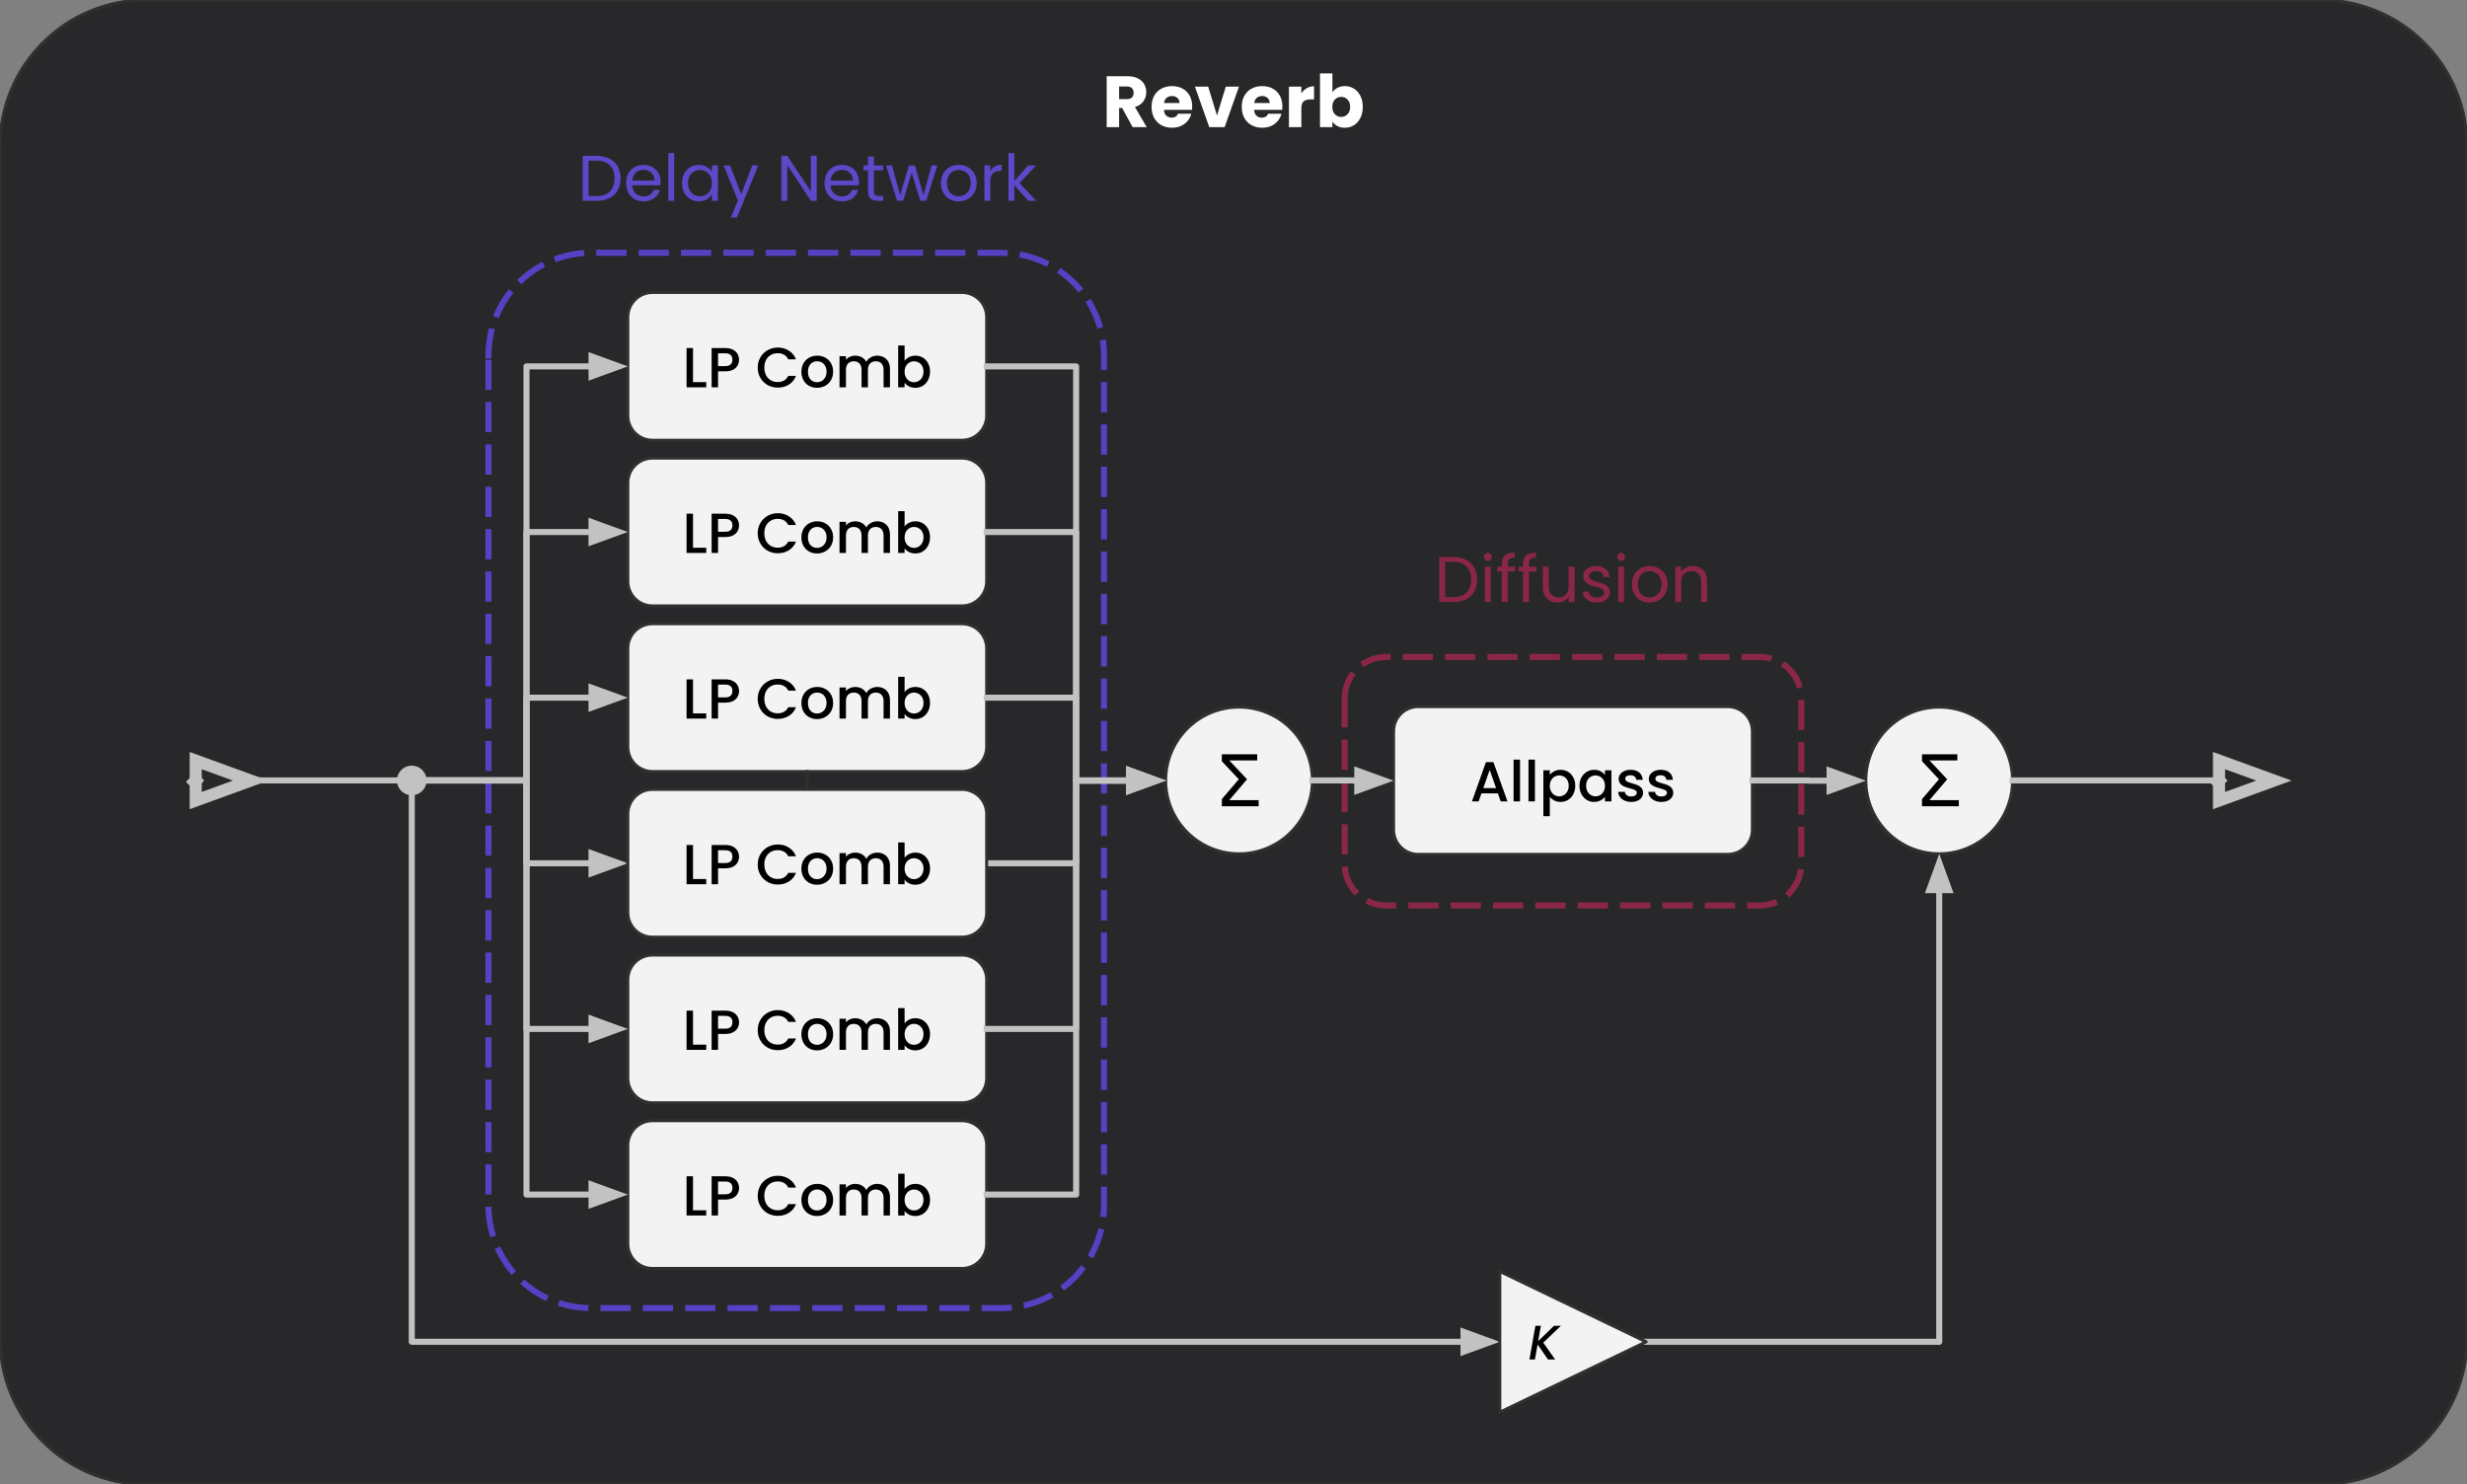 <?xml version="1.0" encoding="UTF-8" standalone="no"?>
<svg
   version="1.1"
   viewBox="0 0 815.465 490.709"
   fill="none"
   stroke="none"
   stroke-linecap="square"
   stroke-miterlimit="10"
   id="svg219"
   sodipodi:docname="moorer-fig-2.svg"
   inkscape:version="1.2.2 (732a01da63, 2022-12-09)"
   width="815.465"
   height="490.709"
   xmlns:inkscape="http://www.inkscape.org/namespaces/inkscape"
   xmlns:sodipodi="http://sodipodi.sourceforge.net/DTD/sodipodi-0.dtd"
   xmlns="http://www.w3.org/2000/svg"
   xmlns:svg="http://www.w3.org/2000/svg">
  <rect x="0" y="0" width="815.465" height="490.709" fill="#808080" stroke="none"/>
  <defs
     id="defs223" />
  <sodipodi:namedview
     id="namedview221"
     pagecolor="#505050"
     bordercolor="#eeeeee"
     borderopacity="1"
     inkscape:showpageshadow="0"
     inkscape:pageopacity="0"
     inkscape:pagecheckerboard="0"
     inkscape:deskcolor="#505050"
     showgrid="false"
     inkscape:zoom="1.2604167"
     inkscape:cx="288.39669"
     inkscape:cy="245.15702"
     inkscape:window-width="1920"
     inkscape:window-height="1017"
     inkscape:window-x="1912"
     inkscape:window-y="-8"
     inkscape:window-maximized="1"
     inkscape:current-layer="g217" />
  <clipPath
     id="g2c5e46305a3_0_67.0">
    <path
       d="M 0,0 H 960 V 540 H 0 Z"
       clip-rule="nonzero"
       id="path2" />
  </clipPath>
  <g
     clip-path="url(#g2c5e46305a3_0_67.0)"
     id="g217"
     transform="translate(-72.268,-24.646)">
    <path
       fill="#28282a"
       d="m 72.268,72.995 v 0 c 0,-26.703 21.647,-48.35 48.35,-48.35 h 718.765 c 12.823,0 25.121,5.094 34.188,14.161 9.067,9.067 14.161,21.365 14.161,34.188 v 394.01 c 0,26.703 -21.647,48.35 -48.35,48.35 h -718.765 c -26.703,0 -48.35,-21.647 -48.35,-48.35 z"
       fill-rule="evenodd"
       id="path7" />
    <path
       stroke="#303030"
       stroke-width="1"
       stroke-linejoin="round"
       stroke-linecap="butt"
       d="m 72.268,72.995 v 0 c 0,-26.703 21.647,-48.35 48.35,-48.35 h 718.765 c 12.823,0 25.121,5.094 34.188,14.161 9.067,9.067 14.161,21.365 14.161,34.188 v 394.01 c 0,26.703 -21.647,48.35 -48.35,48.35 h -718.765 c -26.703,0 -48.35,-21.647 -48.35,-48.35 z"
       fill-rule="evenodd"
       id="path9" />
    <path
       fill="#000000"
       fill-opacity="0"
       d="m 516.748,255.517 v 0 c 0,-7.561 6.129,-13.691 13.691,-13.691 h 123.548 c 3.631,0 7.113,1.442 9.681,4.01 2.567,2.567 4.01,6.05 4.01,9.681 v 54.761 c 0,7.561 -6.13,13.691 -13.691,13.691 H 530.439 c -7.561,0 -13.691,-6.129 -13.691,-13.691 z"
       fill-rule="evenodd"
       id="path11" />
    <path
       stroke="#8a2748"
       stroke-width="2"
       stroke-linejoin="round"
       stroke-linecap="butt"
       stroke-dasharray="8, 6"
       d="m 516.748,255.517 v 0 c 0,-7.561 6.129,-13.691 13.691,-13.691 h 123.548 c 3.631,0 7.113,1.442 9.681,4.01 2.567,2.567 4.01,6.05 4.01,9.681 v 54.761 c 0,7.561 -6.13,13.691 -13.691,13.691 H 530.439 c -7.561,0 -13.691,-6.129 -13.691,-13.691 z"
       fill-rule="evenodd"
       id="path13" />
    <path
       fill="#000000"
       fill-opacity="0"
       d="m 233.73,142.135 v 0 c 0,-18.729 15.183,-33.911 33.911,-33.911 h 135.642 v 0 c 8.994,0 17.619,3.573 23.979,9.932 6.36,6.36 9.932,14.985 9.932,23.979 v 281.028 c 0,18.729 -15.183,33.911 -33.911,33.911 H 267.641 c -18.729,0 -33.911,-15.183 -33.911,-33.911 z"
       fill-rule="evenodd"
       id="path15" />
    <path
       stroke="#5441c4"
       stroke-width="2"
       stroke-linejoin="round"
       stroke-linecap="butt"
       stroke-dasharray="8, 6"
       d="m 233.73,142.135 v 0 c 0,-18.729 15.183,-33.911 33.911,-33.911 h 135.642 v 0 c 8.994,0 17.619,3.573 23.979,9.932 6.36,6.36 9.932,14.985 9.932,23.979 v 281.028 c 0,18.729 -15.183,33.911 -33.911,33.911 H 267.641 c -18.729,0 -33.911,-15.183 -33.911,-33.911 z"
       fill-rule="evenodd"
       id="path17" />
    <path
       fill="#f3f3f3"
       d="m 279.795,129.474 v 0 c 0,-4.497 3.645,-8.142 8.142,-8.142 h 102.33 c 2.159,0 4.23,0.858 5.757,2.385 1.527,1.527 2.385,3.598 2.385,5.757 v 32.567 c 0,4.497 -3.645,8.142 -8.142,8.142 H 287.937 v 0 c -4.497,0 -8.142,-3.645 -8.142,-8.142 z"
       fill-rule="evenodd"
       id="path19" />
    <path
       stroke="#303030"
       stroke-width="1"
       stroke-linejoin="round"
       stroke-linecap="butt"
       d="m 279.795,129.474 v 0 c 0,-4.497 3.645,-8.142 8.142,-8.142 h 102.33 c 2.159,0 4.23,0.858 5.757,2.385 1.527,1.527 2.385,3.598 2.385,5.757 v 32.567 c 0,4.497 -3.645,8.142 -8.142,8.142 H 287.937 v 0 c -4.497,0 -8.142,-3.645 -8.142,-8.142 z"
       fill-rule="evenodd"
       id="path21" />
    <path
       fill="#000000"
       d="m 301.338,150.958 h 4.375 v 1.719 h -6.5 v -12.969 h 2.125 z m 15.221,-7.391 q 0,1 -0.469,1.875 -0.469,0.875 -1.5,1.422 -1.016,0.547 -2.625,0.547 h -2.344 v 5.266 h -2.125 v -12.969 h 4.469 q 1.5,0 2.531,0.516 1.031,0.516 1.547,1.391 0.516,0.875 0.516,1.953 z m -4.594,2.109 q 1.219,0 1.812,-0.547 0.594,-0.547 0.594,-1.562 0,-2.125 -2.406,-2.125 h -2.344 v 4.234 z m 10.764,0.484 q 0,-1.891 0.891,-3.406 0.891,-1.516 2.406,-2.359 1.516,-0.859 3.328,-0.859 2.078,0 3.688,1.031 1.609,1.016 2.344,2.875 h -2.562 q -0.5,-1.031 -1.406,-1.531 -0.891,-0.5 -2.062,-0.5 -1.281,0 -2.297,0.578 -1,0.578 -1.578,1.656 -0.562,1.078 -0.562,2.516 0,1.438 0.562,2.531 0.578,1.078 1.578,1.672 1.016,0.578 2.297,0.578 1.172,0 2.062,-0.5 0.906,-0.516 1.406,-1.531 h 2.562 q -0.734,1.859 -2.344,2.875 -1.609,1 -3.688,1 -1.828,0 -3.344,-0.844 -1.5,-0.844 -2.391,-2.359 -0.891,-1.516 -0.891,-3.422 z m 19.593,6.688 q -1.453,0 -2.641,-0.656 -1.172,-0.672 -1.844,-1.875 -0.672,-1.203 -0.672,-2.797 0,-1.562 0.688,-2.766 0.703,-1.219 1.891,-1.875 1.203,-0.656 2.672,-0.656 1.469,0 2.656,0.656 1.203,0.656 1.891,1.875 0.688,1.203 0.688,2.766 0,1.578 -0.703,2.797 -0.703,1.203 -1.938,1.875 -1.219,0.656 -2.688,0.656 z m 0,-1.844 q 0.812,0 1.531,-0.391 0.719,-0.406 1.172,-1.188 0.453,-0.781 0.453,-1.906 0,-1.109 -0.438,-1.875 -0.422,-0.781 -1.141,-1.172 -0.703,-0.391 -1.531,-0.391 -0.812,0 -1.516,0.391 -0.703,0.391 -1.109,1.172 -0.406,0.766 -0.406,1.875 0,1.672 0.844,2.578 0.859,0.906 2.141,0.906 z m 19.887,-8.781 q 1.219,0 2.172,0.516 0.969,0.5 1.516,1.484 0.547,0.984 0.547,2.391 v 6.062 h -2.109 v -5.75 q 0,-1.375 -0.688,-2.109 -0.688,-0.734 -1.891,-0.734 -1.188,0 -1.891,0.734 -0.703,0.734 -0.703,2.109 v 5.75 h -2.109 v -5.75 q 0,-1.375 -0.688,-2.109 -0.688,-0.734 -1.875,-0.734 -1.203,0 -1.906,0.734 -0.688,0.734 -0.688,2.109 v 5.75 h -2.125 v -10.281 h 2.125 v 1.172 q 0.516,-0.625 1.312,-0.984 0.812,-0.359 1.719,-0.359 1.234,0 2.203,0.531 0.969,0.516 1.5,1.516 0.469,-0.938 1.453,-1.484 0.984,-0.562 2.125,-0.562 z m 9.071,1.703 q 0.531,-0.75 1.469,-1.219 0.953,-0.484 2.109,-0.484 1.359,0 2.453,0.656 1.109,0.656 1.734,1.859 0.641,1.203 0.641,2.75 0,1.547 -0.641,2.781 -0.625,1.219 -1.734,1.906 -1.109,0.672 -2.453,0.672 -1.203,0 -2.125,-0.469 -0.922,-0.469 -1.453,-1.203 v 1.5 h -2.125 v -13.812 h 2.125 z m 6.25,3.562 q 0,-1.062 -0.438,-1.828 -0.438,-0.781 -1.156,-1.172 -0.719,-0.406 -1.547,-0.406 -0.797,0 -1.516,0.406 -0.719,0.406 -1.156,1.188 -0.438,0.781 -0.438,1.844 0,1.078 0.438,1.875 0.438,0.781 1.156,1.203 0.719,0.406 1.516,0.406 0.828,0 1.547,-0.422 0.719,-0.422 1.156,-1.219 0.438,-0.812 0.438,-1.875 z"
       fill-rule="nonzero"
       id="path23" />
    <path
       fill="#f3f3f3"
       d="m 279.795,184.232 v 0 c 0,-4.497 3.645,-8.142 8.142,-8.142 h 102.33 c 2.159,0 4.23,0.858 5.757,2.385 1.527,1.527 2.385,3.598 2.385,5.757 v 32.567 c 0,4.497 -3.645,8.142 -8.142,8.142 H 287.937 v 0 c -4.497,0 -8.142,-3.645 -8.142,-8.142 z"
       fill-rule="evenodd"
       id="path25" />
    <path
       stroke="#303030"
       stroke-width="1"
       stroke-linejoin="round"
       stroke-linecap="butt"
       d="m 279.795,184.232 v 0 c 0,-4.497 3.645,-8.142 8.142,-8.142 h 102.33 c 2.159,0 4.23,0.858 5.757,2.385 1.527,1.527 2.385,3.598 2.385,5.757 v 32.567 c 0,4.497 -3.645,8.142 -8.142,8.142 H 287.937 v 0 c -4.497,0 -8.142,-3.645 -8.142,-8.142 z"
       fill-rule="evenodd"
       id="path27" />
    <path
       fill="#000000"
       d="m 301.338,205.717 h 4.375 v 1.719 h -6.5 v -12.969 h 2.125 z m 15.221,-7.391 q 0,1 -0.469,1.875 -0.469,0.875 -1.5,1.422 -1.016,0.547 -2.625,0.547 h -2.344 v 5.266 h -2.125 v -12.969 h 4.469 q 1.5,0 2.531,0.516 1.031,0.516 1.547,1.391 0.516,0.875 0.516,1.953 z m -4.594,2.109 q 1.219,0 1.812,-0.547 0.594,-0.547 0.594,-1.562 0,-2.125 -2.406,-2.125 h -2.344 v 4.234 z m 10.764,0.484 q 0,-1.891 0.891,-3.406 0.891,-1.516 2.406,-2.359 1.516,-0.859 3.328,-0.859 2.078,0 3.688,1.031 1.609,1.016 2.344,2.875 h -2.562 q -0.5,-1.031 -1.406,-1.531 -0.891,-0.5 -2.062,-0.5 -1.281,0 -2.297,0.578 -1,0.578 -1.578,1.656 -0.562,1.078 -0.562,2.516 0,1.438 0.562,2.531 0.578,1.078 1.578,1.672 1.016,0.578 2.297,0.578 1.172,0 2.062,-0.5 0.906,-0.516 1.406,-1.531 h 2.562 q -0.734,1.859 -2.344,2.875 -1.609,1 -3.688,1 -1.828,0 -3.344,-0.844 -1.5,-0.844 -2.391,-2.359 -0.891,-1.516 -0.891,-3.422 z m 19.593,6.688 q -1.453,0 -2.641,-0.656 -1.172,-0.672 -1.844,-1.875 -0.672,-1.203 -0.672,-2.797 0,-1.562 0.688,-2.766 0.703,-1.219 1.891,-1.875 1.203,-0.656 2.672,-0.656 1.469,0 2.656,0.656 1.203,0.656 1.891,1.875 0.688,1.203 0.688,2.766 0,1.578 -0.703,2.797 -0.703,1.203 -1.938,1.875 -1.219,0.656 -2.688,0.656 z m 0,-1.844 q 0.812,0 1.531,-0.391 0.719,-0.406 1.172,-1.188 0.453,-0.781 0.453,-1.906 0,-1.109 -0.438,-1.875 -0.422,-0.781 -1.141,-1.172 -0.703,-0.391 -1.531,-0.391 -0.812,0 -1.516,0.391 -0.703,0.391 -1.109,1.172 -0.406,0.766 -0.406,1.875 0,1.672 0.844,2.578 0.859,0.906 2.141,0.906 z m 19.887,-8.781 q 1.219,0 2.172,0.516 0.969,0.5 1.516,1.484 0.547,0.984 0.547,2.391 v 6.062 h -2.109 v -5.75 q 0,-1.375 -0.688,-2.109 -0.688,-0.734 -1.891,-0.734 -1.188,0 -1.891,0.734 -0.703,0.734 -0.703,2.109 v 5.75 h -2.109 v -5.75 q 0,-1.375 -0.688,-2.109 -0.688,-0.734 -1.875,-0.734 -1.203,0 -1.906,0.734 -0.688,0.734 -0.688,2.109 v 5.75 h -2.125 v -10.281 h 2.125 v 1.172 q 0.516,-0.625 1.312,-0.984 0.812,-0.359 1.719,-0.359 1.234,0 2.203,0.531 0.969,0.516 1.5,1.516 0.469,-0.938 1.453,-1.484 0.984,-0.562 2.125,-0.562 z m 9.071,1.703 q 0.531,-0.75 1.469,-1.219 0.953,-0.484 2.109,-0.484 1.359,0 2.453,0.656 1.109,0.656 1.734,1.859 0.641,1.203 0.641,2.75 0,1.547 -0.641,2.781 -0.625,1.219 -1.734,1.906 -1.109,0.672 -2.453,0.672 -1.203,0 -2.125,-0.469 -0.922,-0.469 -1.453,-1.203 v 1.5 h -2.125 v -13.812 h 2.125 z m 6.25,3.562 q 0,-1.062 -0.438,-1.828 -0.438,-0.781 -1.156,-1.172 -0.719,-0.406 -1.547,-0.406 -0.797,0 -1.516,0.406 -0.719,0.406 -1.156,1.188 -0.438,0.781 -0.438,1.844 0,1.078 0.438,1.875 0.438,0.781 1.156,1.203 0.719,0.406 1.516,0.406 0.828,0 1.547,-0.422 0.719,-0.422 1.156,-1.219 0.438,-0.812 0.438,-1.875 z"
       fill-rule="nonzero"
       id="path29" />
    <path
       fill="#f3f3f3"
       d="m 279.795,238.991 v 0 c 0,-4.497 3.645,-8.142 8.142,-8.142 h 102.33 c 2.159,0 4.23,0.858 5.757,2.385 1.527,1.527 2.385,3.598 2.385,5.757 v 32.567 c 0,4.497 -3.645,8.142 -8.142,8.142 H 287.937 v 0 c -4.497,0 -8.142,-3.645 -8.142,-8.142 z"
       fill-rule="evenodd"
       id="path31" />
    <path
       stroke="#303030"
       stroke-width="1"
       stroke-linejoin="round"
       stroke-linecap="butt"
       d="m 279.795,238.991 v 0 c 0,-4.497 3.645,-8.142 8.142,-8.142 h 102.33 c 2.159,0 4.23,0.858 5.757,2.385 1.527,1.527 2.385,3.598 2.385,5.757 v 32.567 c 0,4.497 -3.645,8.142 -8.142,8.142 H 287.937 v 0 c -4.497,0 -8.142,-3.645 -8.142,-8.142 z"
       fill-rule="evenodd"
       id="path33" />
    <path
       fill="#000000"
       d="m 301.338,260.475 h 4.375 v 1.719 h -6.5 V 249.225 h 2.125 z m 15.221,-7.391 q 0,1 -0.469,1.875 -0.469,0.875 -1.5,1.422 -1.016,0.547 -2.625,0.547 h -2.344 v 5.266 h -2.125 V 249.225 h 4.469 q 1.5,0 2.531,0.516 1.031,0.516 1.547,1.391 0.516,0.875 0.516,1.953 z m -4.594,2.109 q 1.219,0 1.812,-0.547 0.594,-0.547 0.594,-1.562 0,-2.125 -2.406,-2.125 h -2.344 v 4.234 z m 10.764,0.484 q 0,-1.891 0.891,-3.406 0.891,-1.516 2.406,-2.359 1.516,-0.859 3.328,-0.859 2.078,0 3.688,1.031 1.609,1.016 2.344,2.875 h -2.562 q -0.5,-1.031 -1.406,-1.531 -0.891,-0.5 -2.062,-0.5 -1.281,0 -2.297,0.578 -1,0.578 -1.578,1.656 -0.562,1.078 -0.562,2.516 0,1.438 0.562,2.531 0.578,1.078 1.578,1.672 1.016,0.578 2.297,0.578 1.172,0 2.062,-0.5 0.906,-0.516 1.406,-1.531 h 2.562 q -0.734,1.859 -2.344,2.875 -1.609,1 -3.688,1 -1.828,0 -3.344,-0.844 -1.5,-0.844 -2.391,-2.359 -0.891,-1.516 -0.891,-3.422 z m 19.593,6.688 q -1.453,0 -2.641,-0.656 -1.172,-0.672 -1.844,-1.875 -0.672,-1.203 -0.672,-2.797 0,-1.562 0.688,-2.766 0.703,-1.219 1.891,-1.875 1.203,-0.656 2.672,-0.656 1.469,0 2.656,0.656 1.203,0.656 1.891,1.875 0.688,1.203 0.688,2.766 0,1.578 -0.703,2.797 -0.703,1.203 -1.938,1.875 -1.219,0.656 -2.688,0.656 z m 0,-1.844 q 0.812,0 1.531,-0.391 0.719,-0.406 1.172,-1.188 0.453,-0.781 0.453,-1.906 0,-1.109 -0.438,-1.875 -0.422,-0.781 -1.141,-1.172 -0.703,-0.391 -1.531,-0.391 -0.812,0 -1.516,0.391 -0.703,0.391 -1.109,1.172 -0.406,0.766 -0.406,1.875 0,1.672 0.844,2.578 0.859,0.906 2.141,0.906 z m 19.887,-8.781 q 1.219,0 2.172,0.516 0.969,0.5 1.516,1.484 0.547,0.984 0.547,2.391 v 6.062 h -2.109 v -5.75 q 0,-1.375 -0.688,-2.109 -0.688,-0.734 -1.891,-0.734 -1.188,0 -1.891,0.734 -0.703,0.734 -0.703,2.109 v 5.75 h -2.109 v -5.75 q 0,-1.375 -0.688,-2.109 -0.688,-0.734 -1.875,-0.734 -1.203,0 -1.906,0.734 -0.688,0.734 -0.688,2.109 v 5.75 h -2.125 V 251.913 h 2.125 v 1.172 q 0.516,-0.625 1.312,-0.984 0.812,-0.359 1.719,-0.359 1.234,0 2.203,0.531 0.969,0.516 1.5,1.516 0.469,-0.938 1.453,-1.484 0.984,-0.562 2.125,-0.562 z m 9.071,1.703 q 0.531,-0.75 1.469,-1.219 0.953,-0.484 2.109,-0.484 1.359,0 2.453,0.656 1.109,0.656 1.734,1.859 0.641,1.203 0.641,2.75 0,1.547 -0.641,2.781 -0.625,1.219 -1.734,1.906 -1.109,0.672 -2.453,0.672 -1.203,0 -2.125,-0.469 -0.922,-0.469 -1.453,-1.203 v 1.5 h -2.125 v -13.812 h 2.125 z m 6.25,3.562 q 0,-1.062 -0.438,-1.828 -0.438,-0.781 -1.156,-1.172 -0.719,-0.406 -1.547,-0.406 -0.797,0 -1.516,0.406 -0.719,0.406 -1.156,1.188 -0.438,0.781 -0.438,1.844 0,1.078 0.438,1.875 0.438,0.781 1.156,1.203 0.719,0.406 1.516,0.406 0.828,0 1.547,-0.422 0.719,-0.422 1.156,-1.219 0.438,-0.812 0.438,-1.875 z"
       fill-rule="nonzero"
       id="path35" />
    <path
       fill="#f3f3f3"
       d="m 279.795,348.508 v 0 c 0,-4.497 3.645,-8.142 8.142,-8.142 h 102.33 c 2.159,0 4.23,0.858 5.757,2.385 1.527,1.527 2.385,3.598 2.385,5.757 v 32.567 c 0,4.497 -3.645,8.142 -8.142,8.142 H 287.937 v 0 c -4.497,0 -8.142,-3.645 -8.142,-8.142 z"
       fill-rule="evenodd"
       id="path37" />
    <path
       stroke="#303030"
       stroke-width="1"
       stroke-linejoin="round"
       stroke-linecap="butt"
       d="m 279.795,348.508 v 0 c 0,-4.497 3.645,-8.142 8.142,-8.142 h 102.33 c 2.159,0 4.23,0.858 5.757,2.385 1.527,1.527 2.385,3.598 2.385,5.757 v 32.567 c 0,4.497 -3.645,8.142 -8.142,8.142 H 287.937 v 0 c -4.497,0 -8.142,-3.645 -8.142,-8.142 z"
       fill-rule="evenodd"
       id="path39" />
    <path
       fill="#000000"
       d="m 301.338,369.992 h 4.375 v 1.719 h -6.5 v -12.969 h 2.125 z m 15.221,-7.391 q 0,1 -0.469,1.875 -0.469,0.875 -1.5,1.422 -1.016,0.547 -2.625,0.547 h -2.344 v 5.266 h -2.125 v -12.969 h 4.469 q 1.5,0 2.531,0.516 1.031,0.516 1.547,1.391 0.516,0.875 0.516,1.953 z m -4.594,2.109 q 1.219,0 1.812,-0.547 0.594,-0.547 0.594,-1.562 0,-2.125 -2.406,-2.125 h -2.344 v 4.234 z m 10.764,0.484 q 0,-1.891 0.891,-3.406 0.891,-1.516 2.406,-2.359 1.516,-0.859 3.328,-0.859 2.078,0 3.688,1.031 1.609,1.016 2.344,2.875 h -2.562 q -0.5,-1.031 -1.406,-1.531 -0.891,-0.5 -2.062,-0.5 -1.281,0 -2.297,0.578 -1,0.578 -1.578,1.656 -0.562,1.078 -0.562,2.516 0,1.438 0.562,2.531 0.578,1.078 1.578,1.672 1.016,0.578 2.297,0.578 1.172,0 2.062,-0.5 0.906,-0.516 1.406,-1.531 h 2.562 q -0.734,1.859 -2.344,2.875 -1.609,1 -3.688,1 -1.828,0 -3.344,-0.844 -1.5,-0.844 -2.391,-2.359 -0.891,-1.516 -0.891,-3.422 z m 19.593,6.688 q -1.453,0 -2.641,-0.656 -1.172,-0.672 -1.844,-1.875 -0.672,-1.203 -0.672,-2.797 0,-1.562 0.688,-2.766 0.703,-1.219 1.891,-1.875 1.203,-0.656 2.672,-0.656 1.469,0 2.656,0.656 1.203,0.656 1.891,1.875 0.688,1.203 0.688,2.766 0,1.578 -0.703,2.797 -0.703,1.203 -1.938,1.875 -1.219,0.656 -2.688,0.656 z m 0,-1.844 q 0.812,0 1.531,-0.391 0.719,-0.406 1.172,-1.188 0.453,-0.781 0.453,-1.906 0,-1.109 -0.438,-1.875 -0.422,-0.781 -1.141,-1.172 -0.703,-0.391 -1.531,-0.391 -0.812,0 -1.516,0.391 -0.703,0.391 -1.109,1.172 -0.406,0.766 -0.406,1.875 0,1.672 0.844,2.578 0.859,0.906 2.141,0.906 z m 19.887,-8.781 q 1.219,0 2.172,0.516 0.969,0.5 1.516,1.484 0.547,0.984 0.547,2.391 v 6.062 h -2.109 v -5.75 q 0,-1.375 -0.688,-2.109 -0.688,-0.734 -1.891,-0.734 -1.188,0 -1.891,0.734 -0.703,0.734 -0.703,2.109 v 5.75 h -2.109 v -5.75 q 0,-1.375 -0.688,-2.109 -0.688,-0.734 -1.875,-0.734 -1.203,0 -1.906,0.734 -0.688,0.734 -0.688,2.109 v 5.75 h -2.125 v -10.281 h 2.125 v 1.172 q 0.516,-0.625 1.312,-0.984 0.812,-0.359 1.719,-0.359 1.234,0 2.203,0.531 0.969,0.516 1.5,1.516 0.469,-0.938 1.453,-1.484 0.984,-0.562 2.125,-0.562 z m 9.071,1.703 q 0.531,-0.75 1.469,-1.219 0.953,-0.484 2.109,-0.484 1.359,0 2.453,0.656 1.109,0.656 1.734,1.859 0.641,1.203 0.641,2.75 0,1.547 -0.641,2.781 -0.625,1.219 -1.734,1.906 -1.109,0.672 -2.453,0.672 -1.203,0 -2.125,-0.469 -0.922,-0.469 -1.453,-1.203 v 1.5 h -2.125 v -13.812 h 2.125 z m 6.25,3.562 q 0,-1.062 -0.438,-1.828 -0.438,-0.781 -1.156,-1.172 -0.719,-0.406 -1.547,-0.406 -0.797,0 -1.516,0.406 -0.719,0.406 -1.156,1.188 -0.438,0.781 -0.438,1.844 0,1.078 0.438,1.875 0.438,0.781 1.156,1.203 0.719,0.406 1.516,0.406 0.828,0 1.547,-0.422 0.719,-0.422 1.156,-1.219 0.438,-0.812 0.438,-1.875 z"
       fill-rule="nonzero"
       id="path41" />
    <path
       fill="#f3f3f3"
       d="m 279.795,403.266 v 0 c 0,-4.497 3.645,-8.142 8.142,-8.142 h 102.33 c 2.159,0 4.23,0.858 5.757,2.385 1.527,1.527 2.385,3.598 2.385,5.757 v 32.567 c 0,4.497 -3.645,8.142 -8.142,8.142 H 287.937 v 0 c -4.497,0 -8.142,-3.645 -8.142,-8.142 z"
       fill-rule="evenodd"
       id="path43" />
    <path
       stroke="#303030"
       stroke-width="1"
       stroke-linejoin="round"
       stroke-linecap="butt"
       d="m 279.795,403.266 v 0 c 0,-4.497 3.645,-8.142 8.142,-8.142 h 102.33 c 2.159,0 4.23,0.858 5.757,2.385 1.527,1.527 2.385,3.598 2.385,5.757 v 32.567 c 0,4.497 -3.645,8.142 -8.142,8.142 H 287.937 v 0 c -4.497,0 -8.142,-3.645 -8.142,-8.142 z"
       fill-rule="evenodd"
       id="path45" />
    <path
       fill="#000000"
       d="m 301.338,424.751 h 4.375 v 1.719 h -6.5 V 413.501 h 2.125 z m 15.221,-7.391 q 0,1 -0.469,1.875 -0.469,0.875 -1.5,1.422 -1.016,0.547 -2.625,0.547 h -2.344 v 5.266 h -2.125 V 413.501 h 4.469 q 1.5,0 2.531,0.516 1.031,0.516 1.547,1.391 0.516,0.875 0.516,1.953 z m -4.594,2.109 q 1.219,0 1.812,-0.547 0.594,-0.547 0.594,-1.562 0,-2.125 -2.406,-2.125 h -2.344 v 4.234 z m 10.764,0.484 q 0,-1.891 0.891,-3.406 0.891,-1.516 2.406,-2.359 1.516,-0.859 3.328,-0.859 2.078,0 3.688,1.031 1.609,1.016 2.344,2.875 h -2.562 q -0.5,-1.031 -1.406,-1.531 -0.891,-0.5 -2.062,-0.5 -1.281,0 -2.297,0.578 -1,0.578 -1.578,1.656 -0.562,1.078 -0.562,2.516 0,1.438 0.562,2.531 0.578,1.078 1.578,1.672 1.016,0.578 2.297,0.578 1.172,0 2.062,-0.5 0.906,-0.516 1.406,-1.531 h 2.562 q -0.734,1.859 -2.344,2.875 -1.609,1 -3.688,1 -1.828,0 -3.344,-0.844 -1.5,-0.844 -2.391,-2.359 -0.891,-1.516 -0.891,-3.422 z m 19.593,6.688 q -1.453,0 -2.641,-0.656 -1.172,-0.672 -1.844,-1.875 -0.672,-1.203 -0.672,-2.797 0,-1.562 0.688,-2.766 0.703,-1.219 1.891,-1.875 1.203,-0.656 2.672,-0.656 1.469,0 2.656,0.656 1.203,0.656 1.891,1.875 0.688,1.203 0.688,2.766 0,1.578 -0.703,2.797 -0.703,1.203 -1.938,1.875 -1.219,0.656 -2.688,0.656 z m 0,-1.844 q 0.812,0 1.531,-0.391 0.719,-0.406 1.172,-1.188 0.453,-0.781 0.453,-1.906 0,-1.109 -0.438,-1.875 -0.422,-0.781 -1.141,-1.172 -0.703,-0.391 -1.531,-0.391 -0.812,0 -1.516,0.391 -0.703,0.391 -1.109,1.172 -0.406,0.766 -0.406,1.875 0,1.672 0.844,2.578 0.859,0.906 2.141,0.906 z m 19.887,-8.781 q 1.219,0 2.172,0.516 0.969,0.5 1.516,1.484 0.547,0.984 0.547,2.391 v 6.062 h -2.109 v -5.75 q 0,-1.375 -0.688,-2.109 -0.688,-0.734 -1.891,-0.734 -1.188,0 -1.891,0.734 -0.703,0.734 -0.703,2.109 v 5.75 h -2.109 v -5.75 q 0,-1.375 -0.688,-2.109 -0.688,-0.734 -1.875,-0.734 -1.203,0 -1.906,0.734 -0.688,0.734 -0.688,2.109 v 5.75 h -2.125 V 416.188 h 2.125 v 1.172 q 0.516,-0.625 1.312,-0.984 0.812,-0.359 1.719,-0.359 1.234,0 2.203,0.531 0.969,0.516 1.5,1.516 0.469,-0.938 1.453,-1.484 0.984,-0.562 2.125,-0.562 z m 9.071,1.703 q 0.531,-0.75 1.469,-1.219 0.953,-0.484 2.109,-0.484 1.359,0 2.453,0.656 1.109,0.656 1.734,1.859 0.641,1.203 0.641,2.75 0,1.547 -0.641,2.781 -0.625,1.219 -1.734,1.906 -1.109,0.672 -2.453,0.672 -1.203,0 -2.125,-0.469 -0.922,-0.469 -1.453,-1.203 v 1.5 h -2.125 v -13.812 h 2.125 z m 6.25,3.562 q 0,-1.062 -0.438,-1.828 -0.438,-0.781 -1.156,-1.172 -0.719,-0.406 -1.547,-0.406 -0.797,0 -1.516,0.406 -0.719,0.406 -1.156,1.188 -0.438,0.781 -0.438,1.844 0,1.078 0.438,1.875 0.438,0.781 1.156,1.203 0.719,0.406 1.516,0.406 0.828,0 1.547,-0.422 0.719,-0.422 1.156,-1.219 0.438,-0.812 0.438,-1.875 z"
       fill-rule="nonzero"
       id="path47" />
    <path
       fill="#c2c2c2"
       d="m 203.969,282.647 v 0 c 0,-2.435 1.974,-4.409 4.409,-4.409 v 0 c 1.169,0 2.291,0.465 3.118,1.292 0.827,0.827 1.291,1.948 1.291,3.118 v 0 c 0,2.435 -1.974,4.409 -4.409,4.409 v 0 c -2.435,0 -4.409,-1.974 -4.409,-4.409 z"
       fill-rule="evenodd"
       id="path49" />
    <path
       stroke="#c2c2c2"
       stroke-width="1"
       stroke-linejoin="round"
       stroke-linecap="butt"
       d="m 203.969,282.647 v 0 c 0,-2.435 1.974,-4.409 4.409,-4.409 v 0 c 1.169,0 2.291,0.465 3.118,1.292 0.827,0.827 1.291,1.948 1.291,3.118 v 0 c 0,2.435 -1.974,4.409 -4.409,4.409 v 0 c -2.435,0 -4.409,-1.974 -4.409,-4.409 z"
       fill-rule="evenodd"
       id="path51" />
    <path
       fill="#000000"
       fill-opacity="0"
       d="m 212.787,282.647 h 33.504 V 145.765 h 33.52"
       fill-rule="evenodd"
       id="path53" />
    <path
       stroke="#c2c2c2"
       stroke-width="2"
       stroke-linejoin="round"
       stroke-linecap="butt"
       d="m 212.787,282.647 h 33.504 V 145.765 h 21.52"
       fill-rule="evenodd"
       id="path55" />
    <path
       fill="#c2c2c2"
       stroke="#c2c2c2"
       stroke-width="2"
       stroke-linecap="butt"
       d="m 267.811,149.068 9.076,-3.303 -9.076,-3.303 z"
       fill-rule="evenodd"
       id="path57" />
    <path
       fill="#000000"
       fill-opacity="0"
       d="m 279.795,200.516 h -33.504 v 82.142 h -33.488"
       fill-rule="evenodd"
       id="path59" />
    <path
       stroke="#c2c2c2"
       stroke-width="2"
       stroke-linejoin="round"
       stroke-linecap="butt"
       d="m 267.795,200.516 h -21.504 v 82.142 h -33.488"
       fill-rule="evenodd"
       id="path61" />
    <path
       fill="#c2c2c2"
       stroke="#c2c2c2"
       stroke-width="2"
       stroke-linecap="butt"
       d="m 267.795,203.819 9.076,-3.303 -9.076,-3.303 z"
       fill-rule="evenodd"
       id="path63" />
    <path
       fill="#000000"
       fill-opacity="0"
       d="m 279.795,255.274 h -33.504 v 27.37 h -33.488"
       fill-rule="evenodd"
       id="path65" />
    <path
       stroke="#c2c2c2"
       stroke-width="2"
       stroke-linejoin="round"
       stroke-linecap="butt"
       d="m 267.795,255.274 h -21.504 v 27.37 h -33.488"
       fill-rule="evenodd"
       id="path67" />
    <path
       fill="#c2c2c2"
       stroke="#c2c2c2"
       stroke-width="2"
       stroke-linecap="butt"
       d="m 267.795,258.577 9.076,-3.303 -9.076,-3.303 z"
       fill-rule="evenodd"
       id="path69" />
    <path
       fill="#000000"
       fill-opacity="0"
       d="M 279.795,310.033 H 246.291 V 282.663 H 212.803"
       fill-rule="evenodd"
       id="path71" />
    <path
       stroke="#c2c2c2"
       stroke-width="2"
       stroke-linejoin="round"
       stroke-linecap="butt"
       d="M 267.795,310.033 H 246.291 V 282.663 H 212.803"
       fill-rule="evenodd"
       id="path73" />
    <path
       fill="#c2c2c2"
       stroke="#c2c2c2"
       stroke-width="2"
       stroke-linecap="butt"
       d="m 267.795,313.336 9.076,-3.303 -9.076,-3.303 z"
       fill-rule="evenodd"
       id="path75" />
    <path
       fill="#000000"
       fill-opacity="0"
       d="M 279.795,364.791 H 246.291 V 282.649 H 212.803"
       fill-rule="evenodd"
       id="path77" />
    <path
       stroke="#c2c2c2"
       stroke-width="2"
       stroke-linejoin="round"
       stroke-linecap="butt"
       d="M 267.795,364.791 H 246.291 V 282.649 H 212.803"
       fill-rule="evenodd"
       id="path79" />
    <path
       fill="#c2c2c2"
       stroke="#c2c2c2"
       stroke-width="2"
       stroke-linecap="butt"
       d="m 267.795,368.095 9.076,-3.303 -9.076,-3.303 z"
       fill-rule="evenodd"
       id="path81" />
    <path
       fill="#000000"
       fill-opacity="0"
       d="M 279.795,419.55 H 246.291 V 282.636 h -33.488"
       fill-rule="evenodd"
       id="path83" />
    <path
       stroke="#c2c2c2"
       stroke-width="2"
       stroke-linejoin="round"
       stroke-linecap="butt"
       d="M 267.795,419.55 H 246.291 V 282.636 h -33.488"
       fill-rule="evenodd"
       id="path85" />
    <path
       fill="#c2c2c2"
       stroke="#c2c2c2"
       stroke-width="2"
       stroke-linecap="butt"
       d="m 267.795,422.853 9.076,-3.303 -9.076,-3.303 z"
       fill-rule="evenodd"
       id="path87" />
    <path
       fill="#000000"
       fill-opacity="0"
       d="M 208.378,287.056 V 468.222 H 568.031"
       fill-rule="evenodd"
       id="path89" />
    <path
       stroke="#c2c2c2"
       stroke-width="2"
       stroke-linejoin="round"
       stroke-linecap="butt"
       d="M 208.378,287.056 V 468.222 H 556.031"
       fill-rule="evenodd"
       id="path91" />
    <path
       fill="#c2c2c2"
       stroke="#c2c2c2"
       stroke-width="2"
       stroke-linecap="butt"
       d="m 556.032,471.525 9.076,-3.303 -9.076,-3.303 z"
       fill-rule="evenodd"
       id="path93" />
    <path
       fill="#000000"
       fill-opacity="0"
       d="m 339.102,279.699 v 5.921"
       fill-rule="evenodd"
       id="path95" />
    <path
       stroke="#303030"
       stroke-width="1"
       stroke-linejoin="round"
       stroke-linecap="butt"
       d="m 339.102,279.699 v 5.921"
       fill-rule="evenodd"
       id="path97" />
    <path
       fill="#f3f3f3"
       d="m 457.575,282.647 v 0 c 0,-13.394 10.858,-24.252 24.252,-24.252 v 0 c 6.432,0 12.601,2.555 17.149,7.103 4.548,4.548 7.103,10.717 7.103,17.149 v 0 c 0,13.394 -10.858,24.252 -24.252,24.252 v 0 c -13.394,0 -24.252,-10.858 -24.252,-24.252 z"
       fill-rule="evenodd"
       id="path99" />
    <path
       stroke="#303030"
       stroke-width="1"
       stroke-linejoin="round"
       stroke-linecap="butt"
       d="m 457.575,282.647 v 0 c 0,-13.394 10.858,-24.252 24.252,-24.252 v 0 c 6.432,0 12.601,2.555 17.149,7.103 4.548,4.548 7.103,10.717 7.103,17.149 v 0 c 0,13.394 -10.858,24.252 -24.252,24.252 v 0 c -13.394,0 -24.252,-10.858 -24.252,-24.252 z"
       fill-rule="evenodd"
       id="path101" />
    <path
       fill="#000000"
       d="m 487.831,273.999 v 2.031 h -9.219 l 5.859,6.234 -5.859,6.891 h 9.703 v 2.031 H 476.143 v -2.375 l 5.609,-6.547 -5.609,-5.969 v -2.297 z"
       fill-rule="nonzero"
       id="path103" />
    <path
       fill="#000000"
       fill-opacity="0"
       d="m 457.565,282.669 h -29.57 v 136.882 H 398.416"
       fill-rule="evenodd"
       id="path105" />
    <path
       stroke="#c2c2c2"
       stroke-width="2"
       stroke-linejoin="round"
       stroke-linecap="butt"
       d="m 445.565,282.669 h -17.57 v 136.882 h -29.58"
       fill-rule="evenodd"
       id="path107" />
    <path
       fill="#c2c2c2"
       stroke="#c2c2c2"
       stroke-width="2"
       stroke-linecap="butt"
       d="m 445.565,285.973 9.076,-3.303 -9.076,-3.303 z"
       fill-rule="evenodd"
       id="path109" />
    <path
       fill="#000000"
       fill-opacity="0"
       d="m 398.411,364.801 h 29.57 v -82.142 h 29.58"
       fill-rule="evenodd"
       id="path111" />
    <path
       stroke="#c2c2c2"
       stroke-width="2"
       stroke-linejoin="round"
       stroke-linecap="butt"
       d="m 398.411,364.801 h 29.57 v -82.142 h 17.58"
       fill-rule="evenodd"
       id="path113" />
    <path
       fill="#c2c2c2"
       stroke="#c2c2c2"
       stroke-width="2"
       stroke-linecap="butt"
       d="m 445.561,285.962 9.076,-3.303 -9.076,-3.303 z"
       fill-rule="evenodd"
       id="path115" />
    <path
       fill="#000000"
       fill-opacity="0"
       d="m 398.411,310.042 h 29.57 v -27.37 h 29.58"
       fill-rule="evenodd"
       id="path117" />
    <path
       stroke="#c2c2c2"
       stroke-width="2"
       stroke-linejoin="round"
       stroke-linecap="butt"
       d="m 398.411,310.042 h 29.57 v -27.37 h 17.58"
       fill-rule="evenodd"
       id="path119" />
    <path
       fill="#c2c2c2"
       stroke="#c2c2c2"
       stroke-width="2"
       stroke-linecap="butt"
       d="m 445.561,285.975 9.076,-3.303 -9.076,-3.303 z"
       fill-rule="evenodd"
       id="path121" />
    <path
       fill="#000000"
       fill-opacity="0"
       d="m 398.411,255.283 h 29.57 v 27.37 h 29.58"
       fill-rule="evenodd"
       id="path123" />
    <path
       stroke="#c2c2c2"
       stroke-width="2"
       stroke-linejoin="round"
       stroke-linecap="butt"
       d="m 398.411,255.283 h 29.57 v 27.37 h 17.58"
       fill-rule="evenodd"
       id="path125" />
    <path
       fill="#c2c2c2"
       stroke="#c2c2c2"
       stroke-width="2"
       stroke-linecap="butt"
       d="m 445.561,285.957 9.076,-3.303 -9.076,-3.303 z"
       fill-rule="evenodd"
       id="path127" />
    <path
       fill="#000000"
       fill-opacity="0"
       d="m 398.411,200.525 h 29.57 v 82.142 h 29.58"
       fill-rule="evenodd"
       id="path129" />
    <path
       stroke="#c2c2c2"
       stroke-width="2"
       stroke-linejoin="round"
       stroke-linecap="butt"
       d="m 398.411,200.525 h 29.57 v 82.142 h 17.58"
       fill-rule="evenodd"
       id="path131" />
    <path
       fill="#c2c2c2"
       stroke="#c2c2c2"
       stroke-width="2"
       stroke-linecap="butt"
       d="m 445.561,285.97 9.076,-3.303 -9.076,-3.303 z"
       fill-rule="evenodd"
       id="path133" />
    <path
       fill="#000000"
       fill-opacity="0"
       d="m 398.411,145.766 h 29.57 v 136.913 h 29.58"
       fill-rule="evenodd"
       id="path135" />
    <path
       stroke="#c2c2c2"
       stroke-width="2"
       stroke-linejoin="round"
       stroke-linecap="butt"
       d="m 398.411,145.766 h 29.57 v 136.913 h 17.58"
       fill-rule="evenodd"
       id="path137" />
    <path
       fill="#c2c2c2"
       stroke="#c2c2c2"
       stroke-width="2"
       stroke-linecap="butt"
       d="m 445.561,285.983 9.076,-3.303 -9.076,-3.303 z"
       fill-rule="evenodd"
       id="path139" />
    <path
       fill="#f3f3f3"
       d="m 532.905,266.377 v 0 c 0,-4.497 3.645,-8.142 8.142,-8.142 h 102.33 c 2.159,0 4.23,0.858 5.757,2.385 1.527,1.527 2.385,3.598 2.385,5.757 v 32.567 c 0,4.497 -3.645,8.142 -8.142,8.142 H 541.047 v 0 c -4.497,0 -8.142,-3.645 -8.142,-8.142 z"
       fill-rule="evenodd"
       id="path141" />
    <path
       stroke="#303030"
       stroke-width="1"
       stroke-linejoin="round"
       stroke-linecap="butt"
       d="m 532.905,266.377 v 0 c 0,-4.497 3.645,-8.142 8.142,-8.142 h 102.33 c 2.159,0 4.23,0.858 5.757,2.385 1.527,1.527 2.385,3.598 2.385,5.757 v 32.567 c 0,4.497 -3.645,8.142 -8.142,8.142 H 541.047 v 0 c -4.497,0 -8.142,-3.645 -8.142,-8.142 z"
       fill-rule="evenodd"
       id="path143" />
    <path
       fill="#000000"
       d="m 567.393,286.924 h -5.438 l -0.922,2.656 h -2.219 l 4.641,-12.984 h 2.469 l 4.641,12.984 h -2.234 z m -0.594,-1.734 -2.109,-6.016 -2.125,6.016 z m 7.91,-9.422 v 13.812 h -2.125 v -13.812 z m 4.925,0 v 13.812 h -2.125 v -13.812 z m 4.925,5.047 q 0.531,-0.719 1.469,-1.203 0.938,-0.484 2.109,-0.484 1.344,0 2.453,0.672 1.109,0.656 1.734,1.859 0.641,1.188 0.641,2.734 0,1.547 -0.641,2.781 -0.625,1.219 -1.734,1.906 -1.109,0.672 -2.453,0.672 -1.172,0 -2.094,-0.469 -0.906,-0.484 -1.484,-1.203 v 6.391 h -2.125 v -15.172 h 2.125 z m 6.25,3.578 q 0,-1.062 -0.438,-1.828 -0.438,-0.781 -1.156,-1.172 -0.719,-0.406 -1.547,-0.406 -0.797,0 -1.516,0.406 -0.719,0.406 -1.156,1.188 -0.438,0.781 -0.438,1.844 0,1.078 0.438,1.875 0.438,0.781 1.156,1.203 0.719,0.406 1.516,0.406 0.828,0 1.547,-0.422 0.719,-0.422 1.156,-1.219 0.438,-0.812 0.438,-1.875 z m 3.555,0 q 0,-1.547 0.641,-2.734 0.656,-1.203 1.766,-1.859 1.109,-0.672 2.453,-0.672 1.203,0 2.109,0.484 0.906,0.469 1.453,1.188 v -1.5 h 2.141 v 10.281 h -2.141 v -1.531 q -0.547,0.734 -1.484,1.219 -0.922,0.484 -2.125,0.484 -1.328,0 -2.422,-0.672 -1.094,-0.688 -1.75,-1.906 -0.641,-1.234 -0.641,-2.781 z m 8.422,0.031 q 0,-1.062 -0.438,-1.844 -0.438,-0.781 -1.156,-1.188 -0.703,-0.406 -1.531,-0.406 -0.812,0 -1.531,0.406 -0.703,0.391 -1.141,1.172 -0.438,0.766 -0.438,1.828 0,1.062 0.438,1.875 0.438,0.797 1.156,1.219 0.719,0.422 1.516,0.422 0.828,0 1.531,-0.406 0.719,-0.422 1.156,-1.203 0.438,-0.797 0.438,-1.875 z m 8.665,5.328 q -1.203,0 -2.172,-0.438 -0.953,-0.438 -1.516,-1.188 -0.562,-0.766 -0.594,-1.703 h 2.203 q 0.047,0.656 0.609,1.094 0.578,0.438 1.438,0.438 0.891,0 1.391,-0.344 0.5,-0.344 0.5,-0.891 0,-0.578 -0.562,-0.859 -0.547,-0.281 -1.734,-0.609 -1.156,-0.312 -1.891,-0.609 -0.719,-0.312 -1.266,-0.922 -0.531,-0.609 -0.531,-1.625 0,-0.812 0.484,-1.484 0.5,-0.688 1.391,-1.078 0.906,-0.406 2.094,-0.406 1.75,0 2.812,0.891 1.078,0.891 1.156,2.422 h -2.125 q -0.062,-0.688 -0.562,-1.094 -0.5,-0.422 -1.359,-0.422 -0.844,0 -1.297,0.328 -0.438,0.312 -0.438,0.828 0,0.406 0.297,0.688 0.297,0.281 0.719,0.438 0.438,0.156 1.281,0.406 1.109,0.297 1.828,0.609 0.719,0.297 1.234,0.906 0.531,0.594 0.547,1.578 0,0.875 -0.484,1.578 -0.484,0.688 -1.375,1.078 -0.875,0.391 -2.078,0.391 z m 9.962,0 q -1.203,0 -2.172,-0.438 -0.953,-0.438 -1.516,-1.188 -0.562,-0.766 -0.594,-1.703 h 2.203 q 0.047,0.656 0.609,1.094 0.578,0.438 1.438,0.438 0.891,0 1.391,-0.344 0.5,-0.344 0.5,-0.891 0,-0.578 -0.562,-0.859 -0.547,-0.281 -1.734,-0.609 -1.156,-0.312 -1.891,-0.609 -0.719,-0.312 -1.266,-0.922 -0.531,-0.609 -0.531,-1.625 0,-0.812 0.484,-1.484 0.5,-0.688 1.391,-1.078 0.906,-0.406 2.094,-0.406 1.75,0 2.812,0.891 1.078,0.891 1.156,2.422 h -2.125 q -0.062,-0.688 -0.562,-1.094 -0.5,-0.422 -1.359,-0.422 -0.844,0 -1.297,0.328 -0.438,0.312 -0.438,0.828 0,0.406 0.297,0.688 0.297,0.281 0.719,0.438 0.438,0.156 1.281,0.406 1.109,0.297 1.828,0.609 0.719,0.297 1.234,0.906 0.531,0.594 0.547,1.578 0,0.875 -0.484,1.578 -0.484,0.688 -1.375,1.078 -0.875,0.391 -2.078,0.391 z"
       fill-rule="nonzero"
       id="path145" />
    <path
       fill="#000000"
       fill-opacity="0"
       d="m 506.079,282.647 h 13.413 v 0.063 h 13.421"
       fill-rule="evenodd"
       id="path147" />
    <path
       stroke="#c2c2c2"
       stroke-width="2"
       stroke-linejoin="round"
       stroke-linecap="butt"
       d="m 506.079,282.647 h 13.413 v 0.063 h 1.421"
       fill-rule="evenodd"
       id="path149" />
    <path
       fill="#c2c2c2"
       stroke="#c2c2c2"
       stroke-width="2"
       stroke-linecap="butt"
       d="m 520.913,286.013 9.076,-3.303 -9.076,-3.303 z"
       fill-rule="evenodd"
       id="path151" />
    <path
       fill="#f3f3f3"
       d="m 689.016,282.647 v 0 c 0,-13.394 10.858,-24.252 24.252,-24.252 v 0 c 6.432,0 12.601,2.555 17.149,7.103 4.548,4.548 7.103,10.717 7.103,17.149 v 0 c 0,13.394 -10.858,24.252 -24.252,24.252 v 0 c -13.394,0 -24.252,-10.858 -24.252,-24.252 z"
       fill-rule="evenodd"
       id="path153" />
    <path
       stroke="#303030"
       stroke-width="1"
       stroke-linejoin="round"
       stroke-linecap="butt"
       d="m 689.016,282.647 v 0 c 0,-13.394 10.858,-24.252 24.252,-24.252 v 0 c 6.432,0 12.601,2.555 17.149,7.103 4.548,4.548 7.103,10.717 7.103,17.149 v 0 c 0,13.394 -10.858,24.252 -24.252,24.252 v 0 c -13.394,0 -24.252,-10.858 -24.252,-24.252 z"
       fill-rule="evenodd"
       id="path155" />
    <path
       fill="#000000"
       d="m 719.272,273.999 v 2.031 h -9.219 l 5.859,6.234 -5.859,6.891 h 9.703 v 2.031 H 707.584 v -2.375 l 5.609,-6.547 -5.609,-5.969 v -2.297 z"
       fill-rule="nonzero"
       id="path157" />
    <path
       fill="#000000"
       fill-opacity="0"
       d="m 651.52,282.66 h 18.748 v 0.063 h 18.764"
       fill-rule="evenodd"
       id="path159" />
    <path
       stroke="#c2c2c2"
       stroke-width="2"
       stroke-linejoin="round"
       stroke-linecap="butt"
       d="m 651.52,282.66 h 18.748 v 0.063 h 6.764"
       fill-rule="evenodd"
       id="path161" />
    <path
       fill="#c2c2c2"
       stroke="#c2c2c2"
       stroke-width="2"
       stroke-linecap="butt"
       d="m 677.032,286.026 9.076,-3.303 -9.076,-3.303 z"
       fill-rule="evenodd"
       id="path163" />
    <path
       fill="#000000"
       fill-opacity="0"
       d="m 616.402,468.226 h 96.882 V 306.903"
       fill-rule="evenodd"
       id="path165" />
    <path
       stroke="#c2c2c2"
       stroke-width="2"
       stroke-linejoin="round"
       stroke-linecap="butt"
       d="m 616.402,468.226 h 96.882 V 318.903"
       fill-rule="evenodd"
       id="path167" />
    <path
       fill="#c2c2c2"
       stroke="#c2c2c2"
       stroke-width="2"
       stroke-linecap="butt"
       d="m 716.587,318.903 -3.303,-9.076 -3.303,9.076 z"
       fill-rule="evenodd"
       id="path169" />
    <path
       fill="#000000"
       fill-opacity="0"
       d="M 203.969,282.647 H 154.488"
       fill-rule="evenodd"
       id="path171" />
    <path
       stroke="#c2c2c2"
       stroke-width="2"
       stroke-linejoin="round"
       stroke-linecap="butt"
       d="M 203.969,282.647 H 154.488"
       fill-rule="evenodd"
       id="path173" />
    <path
       fill="#000000"
       fill-opacity="0"
       d="m 136.961,282.691 -0.409,0.409"
       fill-rule="evenodd"
       id="path175" />
    <path
       stroke="#c2c2c2"
       stroke-width="4"
       stroke-linejoin="round"
       stroke-linecap="butt"
       d="m 136.961,282.691 -0.409,0.409"
       fill-rule="evenodd"
       id="path177" />
    <path
       stroke="#c2c2c2"
       stroke-width="4"
       stroke-linecap="butt"
       d="m 136.961,289.298 18.152,-6.607 -18.152,-6.607 z"
       fill-rule="evenodd"
       id="path179" />
    <path
       fill="#000000"
       fill-opacity="0"
       d="m 805.764,282.691 -0.409,0.409"
       fill-rule="evenodd"
       id="path181" />
    <path
       stroke="#c2c2c2"
       stroke-width="4"
       stroke-linejoin="round"
       stroke-linecap="butt"
       d="m 805.764,282.691 -0.409,0.409"
       fill-rule="evenodd"
       id="path183" />
    <path
       stroke="#c2c2c2"
       stroke-width="4"
       stroke-linecap="butt"
       d="m 805.764,289.298 18.152,-6.607 -18.152,-6.607 z"
       fill-rule="evenodd"
       id="path185" />
    <path
       fill="#000000"
       fill-opacity="0"
       d="m 737.52,282.647 h 67.118"
       fill-rule="evenodd"
       id="path187" />
    <path
       stroke="#c2c2c2"
       stroke-width="2"
       stroke-linejoin="round"
       stroke-linecap="butt"
       d="m 737.52,282.647 h 67.118"
       fill-rule="evenodd"
       id="path189" />
    <path
       fill="#000000"
       fill-opacity="0"
       d="M 248.598,61.549 H 429.606 V 109.202 H 248.598 Z"
       fill-rule="evenodd"
       id="path191" />
    <path
       fill="#5b49c9"
       d="m 269.504,76.169 q 2.438,0 4.219,0.906 1.781,0.906 2.719,2.594 0.953,1.672 0.953,3.953 0,2.281 -0.953,3.969 -0.938,1.672 -2.719,2.562 -1.781,0.875 -4.219,0.875 h -4.625 V 76.169 Z m 0,13.266 q 2.891,0 4.391,-1.531 1.516,-1.531 1.516,-4.281 0,-2.766 -1.531,-4.312 -1.516,-1.562 -4.375,-1.562 h -2.688 v 11.688 z m 21.126,-4.703 q 0,0.562 -0.062,1.172 h -9.344 q 0.094,1.734 1.172,2.703 1.078,0.969 2.625,0.969 1.25,0 2.094,-0.578 0.844,-0.594 1.188,-1.578 h 2.094 q -0.469,1.688 -1.891,2.75 -1.406,1.047 -3.484,1.047 -1.672,0 -2.984,-0.734 -1.312,-0.75 -2.062,-2.125 -0.734,-1.375 -0.734,-3.188 0,-1.812 0.719,-3.172 0.734,-1.375 2.031,-2.109 1.312,-0.734 3.031,-0.734 1.656,0 2.938,0.734 1.281,0.719 1.969,1.984 0.703,1.266 0.703,2.859 z m -2.016,-0.406 q 0,-1.109 -0.484,-1.906 -0.484,-0.797 -1.328,-1.203 -0.844,-0.422 -1.875,-0.422 -1.469,0 -2.5,0.938 -1.031,0.938 -1.188,2.594 z m 6.505,-9.078 v 15.781 h -1.938 v -15.781 z m 2.59,9.891 q 0,-1.781 0.719,-3.141 0.734,-1.359 2,-2.094 1.266,-0.75 2.828,-0.75 1.531,0 2.656,0.656 1.141,0.656 1.688,1.656 v -2.125 h 1.969 v 11.688 h -1.969 V 88.857 q -0.578,1.016 -1.719,1.688 -1.141,0.672 -2.656,0.672 -1.547,0 -2.812,-0.766 -1.25,-0.766 -1.984,-2.141 -0.719,-1.391 -0.719,-3.172 z m 9.891,0.031 q 0,-1.328 -0.531,-2.312 -0.531,-0.984 -1.438,-1.5 -0.906,-0.516 -2,-0.516 -1.078,0 -1.984,0.516 -0.891,0.5 -1.422,1.484 -0.531,0.984 -0.531,2.297 0,1.344 0.531,2.344 0.531,0.984 1.422,1.516 0.906,0.516 1.984,0.516 1.094,0 2,-0.516 0.906,-0.531 1.438,-1.516 0.531,-1 0.531,-2.312 z m 15.309,-5.828 -7.031,17.188 h -2 l 2.297,-5.625 -4.719,-11.562 h 2.156 l 3.672,9.469 3.625,-9.469 z m 19.327,11.688 h -1.938 l -7.812,-11.844 v 11.844 h -1.938 V 76.138 h 1.938 l 7.812,11.812 v -11.812 h 1.938 z m 13.978,-6.297 q 0,0.562 -0.062,1.172 h -9.344 q 0.094,1.734 1.172,2.703 1.078,0.969 2.625,0.969 1.25,0 2.094,-0.578 0.844,-0.594 1.188,-1.578 h 2.094 q -0.469,1.688 -1.891,2.75 -1.406,1.047 -3.484,1.047 -1.672,0 -2.984,-0.734 -1.312,-0.75 -2.062,-2.125 -0.734,-1.375 -0.734,-3.188 0,-1.812 0.719,-3.172 0.734,-1.375 2.031,-2.109 1.312,-0.734 3.031,-0.734 1.656,0 2.938,0.734 1.281,0.719 1.969,1.984 0.703,1.266 0.703,2.859 z m -2.016,-0.406 q 0,-1.109 -0.484,-1.906 -0.484,-0.797 -1.328,-1.203 -0.844,-0.422 -1.875,-0.422 -1.469,0 -2.5,0.938 -1.031,0.938 -1.188,2.594 z m 6.942,-3.391 v 6.891 q 0,0.859 0.359,1.219 0.359,0.344 1.25,0.344 h 1.438 v 1.641 h -1.75 q -1.625,0 -2.438,-0.75 -0.812,-0.75 -0.812,-2.453 v -6.891 h -1.516 v -1.594 h 1.516 v -2.938 h 1.953 v 2.938 h 3.047 v 1.594 z m 20.967,-1.594 -3.656,11.688 h -2 l -2.812,-9.281 -2.828,9.281 h -2 l -3.672,-11.688 h 1.984 l 2.688,9.812 2.906,-9.812 h 1.984 l 2.828,9.828 2.656,-9.828 z m 7.005,11.875 q -1.641,0 -2.969,-0.734 -1.328,-0.75 -2.094,-2.125 -0.75,-1.375 -0.75,-3.188 0,-1.797 0.766,-3.172 0.781,-1.375 2.125,-2.109 1.344,-0.734 3.016,-0.734 1.656,0 3,0.734 1.344,0.734 2.125,2.109 0.781,1.359 0.781,3.172 0,1.812 -0.797,3.188 -0.797,1.375 -2.172,2.125 -1.359,0.734 -3.031,0.734 z m 0,-1.703 q 1.047,0 1.969,-0.484 0.922,-0.5 1.484,-1.469 0.562,-0.984 0.562,-2.391 0,-1.406 -0.562,-2.391 -0.547,-0.984 -1.453,-1.453 -0.891,-0.484 -1.938,-0.484 -1.062,0 -1.953,0.484 -0.875,0.469 -1.406,1.453 -0.531,0.984 -0.531,2.391 0,1.422 0.516,2.406 0.531,0.984 1.391,1.469 0.875,0.469 1.922,0.469 z m 10.494,-8.281 q 0.516,-1 1.469,-1.547 0.953,-0.562 2.312,-0.562 v 2.016 h -0.516 q -3.266,0 -3.266,3.531 v 6.359 h -1.938 v -11.688 h 1.938 z m 12.549,9.797 -4.594,-5.156 v 5.156 h -1.938 v -15.781 h 1.938 v 9.281 l 4.5,-5.188 h 2.719 l -5.5,5.828 5.516,5.859 z"
       fill-rule="nonzero"
       id="path193" />
    <path
       fill="#f3f3f3"
       d="m 279.795,293.749 v 0 c 0,-4.497 3.645,-8.142 8.142,-8.142 h 102.33 c 2.159,0 4.23,0.858 5.757,2.385 1.527,1.527 2.385,3.598 2.385,5.757 v 32.567 c 0,4.497 -3.645,8.142 -8.142,8.142 H 287.937 v 0 c -4.497,0 -8.142,-3.645 -8.142,-8.142 z"
       fill-rule="evenodd"
       id="path195" />
    <path
       stroke="#303030"
       stroke-width="1"
       stroke-linejoin="round"
       stroke-linecap="butt"
       d="m 279.795,293.749 v 0 c 0,-4.497 3.645,-8.142 8.142,-8.142 h 102.33 c 2.159,0 4.23,0.858 5.757,2.385 1.527,1.527 2.385,3.598 2.385,5.757 v 32.567 c 0,4.497 -3.645,8.142 -8.142,8.142 H 287.937 v 0 c -4.497,0 -8.142,-3.645 -8.142,-8.142 z"
       fill-rule="evenodd"
       id="path197" />
    <path
       fill="#000000"
       d="m 301.338,315.234 h 4.375 v 1.719 h -6.5 v -12.969 h 2.125 z m 15.221,-7.391 q 0,1 -0.469,1.875 -0.469,0.875 -1.5,1.422 -1.016,0.547 -2.625,0.547 h -2.344 v 5.266 h -2.125 v -12.969 h 4.469 q 1.5,0 2.531,0.516 1.031,0.516 1.547,1.391 0.516,0.875 0.516,1.953 z m -4.594,2.109 q 1.219,0 1.812,-0.547 0.594,-0.547 0.594,-1.562 0,-2.125 -2.406,-2.125 h -2.344 v 4.234 z m 10.764,0.484 q 0,-1.891 0.891,-3.406 0.891,-1.516 2.406,-2.359 1.516,-0.859 3.328,-0.859 2.078,0 3.688,1.031 1.609,1.016 2.344,2.875 h -2.562 q -0.5,-1.031 -1.406,-1.531 -0.891,-0.5 -2.062,-0.5 -1.281,0 -2.297,0.578 -1,0.578 -1.578,1.656 -0.562,1.078 -0.562,2.516 0,1.438 0.562,2.531 0.578,1.078 1.578,1.672 1.016,0.578 2.297,0.578 1.172,0 2.062,-0.5 0.906,-0.516 1.406,-1.531 h 2.562 q -0.734,1.859 -2.344,2.875 -1.609,1 -3.688,1 -1.828,0 -3.344,-0.844 -1.5,-0.844 -2.391,-2.359 -0.891,-1.516 -0.891,-3.422 z m 19.593,6.688 q -1.453,0 -2.641,-0.656 -1.172,-0.672 -1.844,-1.875 -0.672,-1.203 -0.672,-2.797 0,-1.562 0.688,-2.766 0.703,-1.219 1.891,-1.875 1.203,-0.656 2.672,-0.656 1.469,0 2.656,0.656 1.203,0.656 1.891,1.875 0.688,1.203 0.688,2.766 0,1.578 -0.703,2.797 -0.703,1.203 -1.938,1.875 -1.219,0.656 -2.688,0.656 z m 0,-1.844 q 0.812,0 1.531,-0.391 0.719,-0.406 1.172,-1.188 0.453,-0.781 0.453,-1.906 0,-1.109 -0.438,-1.875 -0.422,-0.781 -1.141,-1.172 -0.703,-0.391 -1.531,-0.391 -0.812,0 -1.516,0.391 -0.703,0.391 -1.109,1.172 -0.406,0.766 -0.406,1.875 0,1.672 0.844,2.578 0.859,0.906 2.141,0.906 z m 19.887,-8.781 q 1.219,0 2.172,0.516 0.969,0.5 1.516,1.484 0.547,0.984 0.547,2.391 v 6.062 h -2.109 v -5.75 q 0,-1.375 -0.688,-2.109 -0.688,-0.734 -1.891,-0.734 -1.188,0 -1.891,0.734 -0.703,0.734 -0.703,2.109 v 5.75 h -2.109 v -5.75 q 0,-1.375 -0.688,-2.109 -0.688,-0.734 -1.875,-0.734 -1.203,0 -1.906,0.734 -0.688,0.734 -0.688,2.109 v 5.75 h -2.125 v -10.281 h 2.125 v 1.172 q 0.516,-0.625 1.312,-0.984 0.812,-0.359 1.719,-0.359 1.234,0 2.203,0.531 0.969,0.516 1.5,1.516 0.469,-0.938 1.453,-1.484 0.984,-0.562 2.125,-0.562 z m 9.071,1.703 q 0.531,-0.75 1.469,-1.219 0.953,-0.484 2.109,-0.484 1.359,0 2.453,0.656 1.109,0.656 1.734,1.859 0.641,1.203 0.641,2.75 0,1.547 -0.641,2.781 -0.625,1.219 -1.734,1.906 -1.109,0.672 -2.453,0.672 -1.203,0 -2.125,-0.469 -0.922,-0.469 -1.453,-1.203 v 1.5 h -2.125 v -13.812 h 2.125 z m 6.25,3.562 q 0,-1.062 -0.438,-1.828 -0.438,-0.781 -1.156,-1.172 -0.719,-0.406 -1.547,-0.406 -0.797,0 -1.516,0.406 -0.719,0.406 -1.156,1.188 -0.438,0.781 -0.438,1.844 0,1.078 0.438,1.875 0.438,0.781 1.156,1.203 0.719,0.406 1.516,0.406 0.828,0 1.547,-0.422 0.719,-0.422 1.156,-1.219 0.438,-0.812 0.438,-1.875 z"
       fill-rule="nonzero"
       id="path199" />
    <path
       fill="#000000"
       fill-opacity="0"
       d="m 531.488,194.172 h 121.449 v 47.654 H 531.488 Z"
       fill-rule="evenodd"
       id="path201" />
    <path
       fill="#8a2748"
       d="m 552.633,208.792 q 2.438,0 4.219,0.906 1.781,0.906 2.719,2.594 0.953,1.672 0.953,3.953 0,2.281 -0.953,3.969 -0.938,1.672 -2.719,2.562 -1.781,0.875 -4.219,0.875 h -4.625 v -14.859 z m 0,13.266 q 2.891,0 4.391,-1.531 1.516,-1.531 1.516,-4.281 0,-2.766 -1.531,-4.312 -1.516,-1.562 -4.375,-1.562 h -2.688 v 11.688 z m 11.454,-12 q -0.547,0 -0.938,-0.375 -0.375,-0.391 -0.375,-0.938 0,-0.562 0.375,-0.938 0.391,-0.391 0.938,-0.391 0.531,0 0.906,0.391 0.375,0.375 0.375,0.938 0,0.547 -0.375,0.938 -0.375,0.375 -0.906,0.375 z m 0.938,1.906 v 11.688 h -1.938 v -11.688 z m 8.075,1.594 h -2.453 v 10.094 h -1.953 v -10.094 h -1.516 v -1.594 h 1.516 v -0.828 q 0,-1.969 1.016,-2.875 1.016,-0.906 3.25,-0.906 v 1.625 q -1.281,0 -1.797,0.5 -0.516,0.5 -0.516,1.656 v 0.828 h 2.453 z m 7.017,0 h -2.453 v 10.094 h -1.953 v -10.094 h -1.516 v -1.594 h 1.516 v -0.828 q 0,-1.969 1.016,-2.875 1.016,-0.906 3.25,-0.906 v 1.625 q -1.281,0 -1.797,0.5 -0.516,0.5 -0.516,1.656 v 0.828 h 2.453 z m 12.611,-1.594 v 11.688 h -1.938 v -1.734 q -0.547,0.906 -1.547,1.406 -0.984,0.5 -2.188,0.5 -1.359,0 -2.453,-0.562 -1.078,-0.562 -1.719,-1.688 -0.625,-1.141 -0.625,-2.766 v -6.844 h 1.922 v 6.594 q 0,1.719 0.875,2.656 0.875,0.922 2.391,0.922 1.562,0 2.453,-0.953 0.891,-0.969 0.891,-2.797 v -6.422 z m 7.431,11.875 q -1.344,0 -2.422,-0.453 -1.062,-0.453 -1.688,-1.281 -0.609,-0.828 -0.672,-1.891 h 2 q 0.094,0.875 0.828,1.438 0.734,0.547 1.938,0.547 1.109,0 1.734,-0.484 0.641,-0.5 0.641,-1.234 0,-0.781 -0.688,-1.141 -0.672,-0.375 -2.094,-0.75 -1.312,-0.328 -2.141,-0.672 -0.812,-0.359 -1.406,-1.047 -0.578,-0.703 -0.578,-1.828 0,-0.906 0.531,-1.641 0.531,-0.75 1.516,-1.188 0.984,-0.438 2.25,-0.438 1.938,0 3.125,0.984 1.203,0.969 1.281,2.672 h -1.938 q -0.062,-0.906 -0.734,-1.453 -0.672,-0.562 -1.812,-0.562 -1.031,0 -1.656,0.453 -0.625,0.438 -0.625,1.172 0,0.562 0.375,0.938 0.375,0.375 0.938,0.609 0.578,0.219 1.578,0.5 1.25,0.328 2.031,0.672 0.797,0.328 1.359,0.984 0.578,0.656 0.594,1.734 0,0.953 -0.531,1.719 -0.531,0.766 -1.516,1.203 -0.969,0.438 -2.219,0.438 z m 7.993,-13.781 q -0.547,0 -0.938,-0.375 -0.375,-0.391 -0.375,-0.938 0,-0.562 0.375,-0.938 0.391,-0.391 0.938,-0.391 0.531,0 0.906,0.391 0.375,0.375 0.375,0.938 0,0.547 -0.375,0.938 -0.375,0.375 -0.906,0.375 z m 0.938,1.906 v 11.688 h -1.938 v -11.688 z m 8.403,11.875 q -1.641,0 -2.969,-0.734 -1.328,-0.75 -2.094,-2.125 -0.75,-1.375 -0.75,-3.188 0,-1.797 0.766,-3.172 0.781,-1.375 2.125,-2.109 1.344,-0.734 3.016,-0.734 1.656,0 3,0.734 1.344,0.734 2.125,2.109 0.781,1.359 0.781,3.172 0,1.812 -0.797,3.188 -0.797,1.375 -2.172,2.125 -1.359,0.734 -3.031,0.734 z m 0,-1.703 q 1.047,0 1.969,-0.484 0.922,-0.5 1.484,-1.469 0.562,-0.984 0.562,-2.391 0,-1.406 -0.562,-2.391 -0.547,-0.984 -1.453,-1.453 -0.891,-0.484 -1.938,-0.484 -1.062,0 -1.953,0.484 -0.875,0.469 -1.406,1.453 -0.531,0.984 -0.531,2.391 0,1.422 0.516,2.406 0.531,0.984 1.391,1.469 0.875,0.469 1.922,0.469 z m 14.259,-10.391 q 2.125,0 3.438,1.297 1.328,1.281 1.328,3.719 v 6.891 h -1.922 v -6.609 q 0,-1.75 -0.875,-2.672 -0.859,-0.938 -2.375,-0.938 -1.547,0 -2.453,0.969 -0.906,0.953 -0.906,2.781 v 6.469 h -1.938 v -11.688 h 1.938 v 1.656 q 0.578,-0.891 1.562,-1.375 1,-0.5 2.203,-0.5 z"
       fill-rule="nonzero"
       id="path203" />
    <path
       fill="#f3f3f3"
       d="m 568.024,444.95 48.378,23.276 -48.378,23.276 z"
       fill-rule="evenodd"
       id="path205" />
    <path
       stroke="#303030"
       stroke-width="1"
       stroke-linejoin="round"
       stroke-linecap="butt"
       d="m 568.024,444.95 48.378,23.276 -48.378,23.276 z"
       fill-rule="evenodd"
       id="path207" />
    <path
       fill="#000000"
       fill-opacity="0"
       d="m 568.024,458.701 h 28.976 v 19.055 H 568.024 Z"
       fill-rule="evenodd"
       id="path209" />
    <path
       fill="#000000"
       d="m 582.385,468.514 3.938,5.547 h -2.375 l -3.422,-4.969 -0.891,4.969 h -1.812 l 1.969,-11.125 h 1.812 l -0.891,5.078 5.219,-5.078 h 2.281 z"
       fill-rule="nonzero"
       id="path211" />
    <path
       fill="#000000"
       fill-opacity="0"
       d="m 341.984,24.646 h 276.031 V 96.394 h -276.031 z"
       fill-rule="evenodd"
       id="path213" />
    <path
       fill="#ffffff"
       d="m 446.674,66.686 -3.5,-6.359 h -0.984 v 6.359 h -4.109 V 49.842 h 6.891 q 2,0 3.391,0.703 1.406,0.688 2.094,1.906 0.703,1.203 0.703,2.688 0,1.688 -0.953,3.016 -0.938,1.312 -2.781,1.859 l 3.891,6.672 z m -4.484,-9.266 h 2.547 q 1.125,0 1.688,-0.547 0.562,-0.562 0.562,-1.562 0,-0.969 -0.562,-1.516 -0.562,-0.547 -1.688,-0.547 h -2.547 z m 24.164,2.359 q 0,0.562 -0.062,1.188 h -9.297 q 0.094,1.25 0.797,1.922 0.719,0.656 1.75,0.656 1.531,0 2.141,-1.297 h 4.359 q -0.328,1.312 -1.203,2.375 -0.875,1.047 -2.203,1.656 -1.312,0.594 -2.953,0.594 -1.969,0 -3.5,-0.828 -1.531,-0.844 -2.406,-2.406 -0.859,-1.562 -0.859,-3.656 0,-2.078 0.844,-3.641 0.859,-1.562 2.391,-2.391 1.547,-0.844 3.531,-0.844 1.953,0 3.453,0.812 1.516,0.812 2.359,2.328 0.859,1.516 0.859,3.531 z m -4.203,-1.078 q 0,-1.062 -0.719,-1.688 -0.719,-0.625 -1.797,-0.625 -1.031,0 -1.75,0.609 -0.703,0.594 -0.859,1.703 z m 12.393,4.141 2.906,-9.547 h 4.359 l -4.75,13.391 h -5.062 l -4.75,-13.391 h 4.391 z m 21.618,-3.062 q 0,0.562 -0.062,1.188 h -9.297 q 0.094,1.25 0.797,1.922 0.719,0.656 1.75,0.656 1.531,0 2.141,-1.297 h 4.359 q -0.328,1.312 -1.203,2.375 -0.875,1.047 -2.203,1.656 -1.312,0.594 -2.953,0.594 -1.969,0 -3.5,-0.828 -1.531,-0.844 -2.406,-2.406 -0.859,-1.562 -0.859,-3.656 0,-2.078 0.844,-3.641 0.859,-1.562 2.391,-2.391 1.547,-0.844 3.531,-0.844 1.953,0 3.453,0.812 1.516,0.812 2.359,2.328 0.859,1.516 0.859,3.531 z m -4.203,-1.078 q 0,-1.062 -0.719,-1.688 -0.719,-0.625 -1.797,-0.625 -1.031,0 -1.75,0.609 -0.703,0.594 -0.859,1.703 z m 10.471,-3.172 q 0.719,-1.109 1.797,-1.734 1.078,-0.641 2.406,-0.641 v 4.344 h -1.141 q -1.531,0 -2.297,0.656 -0.766,0.656 -0.766,2.312 v 6.219 h -4.109 V 53.295 h 4.109 z m 10.272,-0.344 q 0.578,-0.938 1.656,-1.5 1.078,-0.578 2.469,-0.578 1.656,0 3,0.844 1.344,0.828 2.125,2.391 0.781,1.562 0.781,3.625 0,2.062 -0.781,3.641 -0.781,1.562 -2.125,2.422 -1.344,0.844 -3,0.844 -1.422,0 -2.484,-0.562 -1.047,-0.562 -1.641,-1.5 v 1.875 h -4.109 V 48.92 h 4.109 z m 5.859,4.781 q 0,-1.531 -0.859,-2.406 -0.844,-0.891 -2.094,-0.891 -1.234,0 -2.094,0.891 -0.844,0.891 -0.844,2.422 0,1.547 0.844,2.438 0.859,0.875 2.094,0.875 1.219,0 2.078,-0.891 0.875,-0.906 0.875,-2.438 z"
       fill-rule="nonzero"
       id="path215" />
  </g>
</svg>
